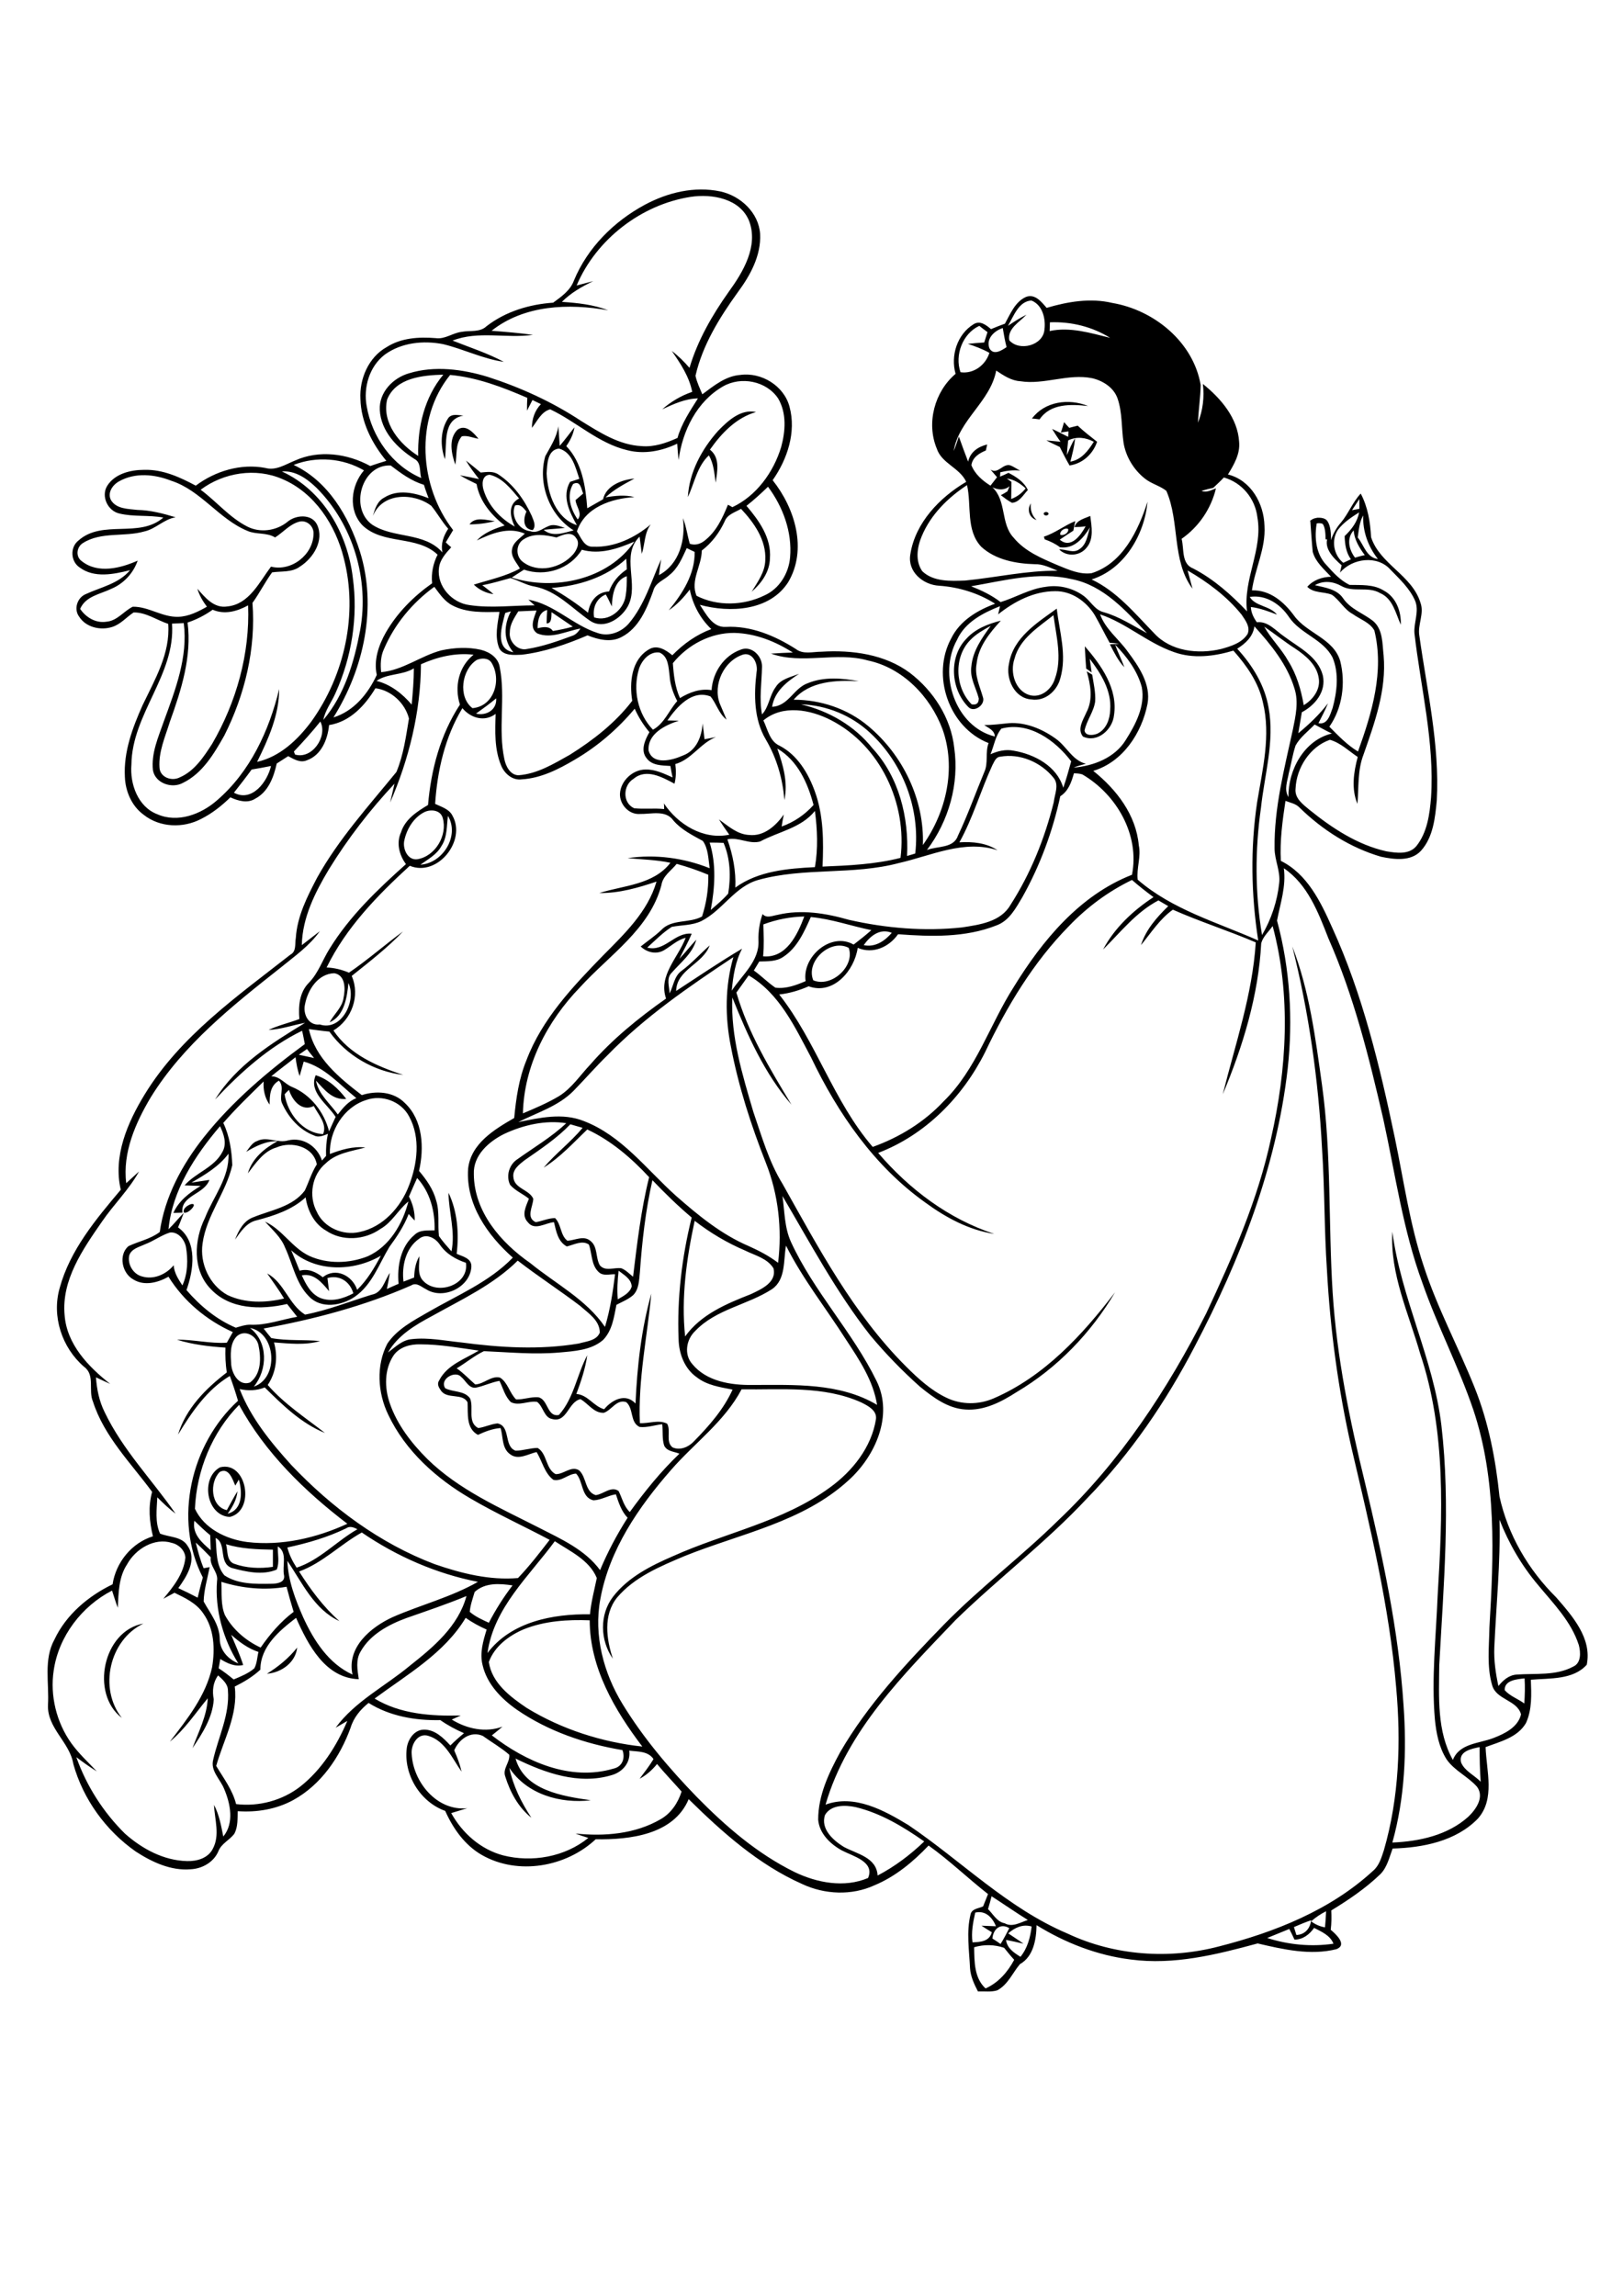 <?xml version="1.0" encoding="utf-8"?>
<!-- Generator: Adobe Illustrator 21.0.2, SVG Export Plug-In . SVG Version: 6.00 Build 0)  -->
<svg version="1.2" baseProfile="tiny" id="Layer_1" xmlns="http://www.w3.org/2000/svg" xmlns:xlink="http://www.w3.org/1999/xlink"
	 x="0px" y="0px" viewBox="0 0 595.3 841.9" overflow="scroll" xml:space="preserve">
<path d="M97.9,613.8c4.2-2.6,8-5.7,11.1-9.6C108.4,609.7,103.2,613.4,97.9,613.8 M44.7,630c-11.7-8.9-6.9-32,7.9-34.6
	C40.1,601.4,36.1,619.2,44.7,630 M80.6,539.8c-3.8,3.7-3.4,12.7,2.6,14c1.3-2.3,2.5-4.7,3.9-6.9c-0.3,3.1-1.8,5.7-3.6,8.2
	c5.6-1.4,5.4-8.1,4.1-12.5c-0.4,0.7-0.8,1.4-1.3,2.2C85.3,542.5,83.9,538,80.6,539.8 M80.7,538.1c9.8-2.5,13.1,15.9,3.6,18.2
	C75.7,555.9,73.4,542.1,80.7,538.1 M70,441.6c3.1-0.7-1.2,4-2.6,3C67,443.1,68.9,442,70,441.6 M397.9,237c6,6.9,12.2,15.6,10.7,25.3
	c-0.5,5.2-6.1,10.3-11.4,7.8c-2.2-2.8,0.1-6.1,1.3-8.9c2.5-4.7,1.5-10.2,0.1-15c0.7,0.4,1.3,0.8,2,1.2c0.5,3.2,1.3,6.5,1.1,9.8
	c-0.5,3.8-3.1,6.9-3.9,10.7c0.3,2.1,3.3,1.8,4.8,1.1c3.2-1.6,4.5-5.3,4.6-8.6c0.6-7.1-3.4-13.4-7.5-18.8c0.2,1.2,0.5,3.7,0.7,5
	c-0.5-0.4-1.5-1.1-2-1.4C398.2,242.4,398,239.7,397.9,237 M355.9,234.7c-6.2,6.3-5.6,17.5,0.5,23.6c1.8,0.3,2.6-0.4,2.6-2.2
	c-1-3.9-3.4-7.6-2.7-11.8c0.5-5.6,3.9-10.4,7.1-14.8C360.7,231,358,232.5,355.9,234.7 M354.4,234.3c3.3-3.7,8-5.5,12.7-6.7
	c-4.1,4.5-8.3,9.6-8.9,15.9c-0.8,4.2,1.2,8.2,2.3,12.1c1.1,2.8-3.2,5.9-5.3,3.7C348.7,252.8,347.9,241,354.4,234.3 M372.1,241.6
	c-1.7,4.9,0.2,11.7,5.5,13.3c4.2,1.2,8.1-2.1,9.3-5.9c2.8-7.6,0.5-15.7-0.5-23.4C380.9,230,374,234.2,372.1,241.6 M370.1,243.3
	c1.6-9.5,10.3-14.9,17.5-20.1c1,8.4,3.8,17.1,1.3,25.6c-1.2,4.6-5.6,8.5-10.6,7.7C372.1,256.1,368.8,248.9,370.1,243.3 M172.2,192.3
	c2.1-3,6.3-1.5,9.3-1.2C178.5,191.9,175.3,192.3,172.2,192.3 M388.9,196.1C388.2,196.7,388.2,196.7,388.9,196.1
	c1.2,0.5,3.2-0.7,2.9-2.1C390.6,193.4,388.6,194.7,388.9,196.1 M394.1,193.3c0.8-2.6,3.6-3.1,5.8-4.1c0.5,3.9,1.4,8.5-1.4,11.7
	c-2.4,3-7.2,3.4-10,0.6c2.4-0.2,5.2,1.6,7.4-0.1c2.7-1.7,3-5.2,3.9-8c-2.5,4-5.8,8-11,7.3c-1.7-1.3-3.6-2.2-5.6-2.9
	c-0.1-0.2-0.2-0.7-0.3-1c4.1-1.3,7.5-4.1,11.5-5.7c-0.3,1.2-0.5,2.4-0.7,3.5c-1.7,1.1-3.4,2.2-5,3.3c4.1,3.5,7.7-1.6,9.5-4.9
	C397.2,193.2,395.2,193.3,394.1,193.3 M224.4,222.4c-0.7-1.5-1.4-3-2.2-4.4c-3.4,1.4-4.9,4.8-4.3,8.4c5.3,1.8,10.9-2.7,11.6-8
	c0.4-2.3,0.4-4.7,0.4-7.1C225.3,212.9,224.6,218.2,224.4,222.4 M202.3,215.6c4.7,2.7,9.2,5.7,13.4,9.1c0.6-4.1,3.2-7.6,7.7-7.8
	c1.2-3.4,3.5-6.1,6.5-8.1c0-1-0.1-2.9-0.2-3.9C222.4,211.7,212.2,214.9,202.3,215.6 M213.4,201.6c-4.3,7.1-13.4,10-21.2,7.3
	c-1.5,1-3,1.9-4.5,2.9c15.6,5,35.4,0.8,45-13.2C226.7,201.2,220,203.5,213.4,201.6 M204.1,197.1c-3.9-0.9-8.3-1.7-11.9,0.6
	c-3,1.7-3.2,6.2-0.5,8.3c5.6,4.4,14.1,2.4,18.6-2.8c1.3-1.6,2.5-4.1,1-5.9C209.6,194.6,206.3,196.2,204.1,197.1 M210.2,177.5
	c-2.5,4.2-0.9,9.3,1.7,13c1.9-2.2-0.6-4.7-0.8-7.1c0.9-0.8,1.9-1.6,2.8-2.4C213.1,179.1,212.9,176.1,210.2,177.5 M177.4,179.8
	c1.8,5.8,6.2,10.4,11.4,13.3c-1.7-3.6-2.6-8.1,1.6-10.3c-3-3.5-6.1-7.6-10.8-8.7C176.7,174.3,176.7,177.7,177.4,179.8 M200.5,173.6
	c0.3,7.4,3.4,16.5,11.1,19c-2.7-4.8-5.6-10.5-2.5-15.9c1.1-0.4,2.3-0.7,3.4-1.1c-1.4-4.1-2.6-9.8-7.5-11.1
	C200.7,165,200.7,170.4,200.5,173.6 M200,167.3c1.9-3.5,4.2-6.9,4.8-11c0.2,2.4,0.3,4.8,0.5,7.2c1.9-2.2,3.6-4.5,5.4-6.8
	c-0.4,2.5-1.5,4.8-3,6.9c5.8,6,7.1,14.8,7.7,22.8c1.9-1.1,3.9-2.2,5.8-3.3c1.1-5,6.9-7.2,11.5-7.6c-3.7,2-7.5,4-10.6,6.9
	c3.5-0.6,7.1-1,10.6-0.1c-8.4,0.5-18.2,3.7-21.1,12.6c1.6,2.3,2.6,5.8,6,5.6c7.7,0.3,15.2-3.2,21.1-8.2c-2.4,3.1-2.1,7.2-3.3,10.8
	c-0.3-2.1-0.5-4.2-0.8-6.3c-7.1,6.9,0,17.5-4.3,25.5c-2.5,4.6-8.8,8.7-13.8,5.4c-6.6-4.5-12.2-11-20.4-12.6
	c-3.2-0.5-5.9-2.3-8.9-3.1c-3.4,0.9-6.8,2-10.3,2.6c1.4,1.1,2.8,2.1,4.1,3.3c-2.7-0.4-5.3-1.6-7.2-3.5c5.7-1.8,11.6-3,16.9-5.9
	c-1.2-2.2-3.4-4.3-2.9-7c0.4-2.7,3-4.1,4.7-5.8c-6-2.6-12.2-0.1-17.6,2.5c2.7-2.9,6.5-4.3,10.2-5.5c-4.9-3.8-9.2-8.9-10.3-15.2
	c-2.1-1-4.1-2-6.1-3.2c2.3,0.4,4.7,0.9,7,1.4c-1.7-2.2-3.4-4.4-4.8-6.8c1.8,1.4,3.6,2.9,5.4,4.4c2.2-0.2,4.6-0.6,6.5,0.7
	c5.5,3.6,9.5,9.2,12.2,15.1c0.6,1.6,1.8,3.7,0.4,5.3c-3.7-0.3-3.5-4.3-2.3-6.8c-1.1-1.3-2.2-2.9-4.2-2.2c-1.7,3.8,1.3,9,5.6,9.4
	c2.9,1.1,5.1-1.7,7.8-2.2c1.7-0.2,3.3,0.5,4.9,1c-2.6,0.3-5.2,0.4-7.8,0.7c3.3,2.8,7.4,1.1,11,0.2
	C201.4,188.9,197.2,177.2,200,167.3 M167.8,157.6c3-2.2,5.9,1.1,7.7,3.3c-2-0.3-4-1.3-6.1-0.9c-2.5,2.8-1.7,7-2.4,10.4
	C165.6,166.4,164.4,161,167.8,157.6 M391.8,161.5c-0.2,1.8-0.4,3.6-0.5,5.4c1-2.1,1.7-4.2,3-6.1c-0.2,2.9-1,5.7-1.7,8.5
	c4.1-0.7,6.6-4.1,8.6-7.3C398.2,160.4,394.9,160,391.8,161.5 M394.6,158C395.2,158.6,395.2,158.6,394.6,158 M390.3,154.8
	c0.6,0.7,1.2,1.4,1.9,2.1c1-0.3,2-0.5,3.1-0.8c2.2,2.1,4.7,4,7.1,5.9c-1.5,4.5-5.3,8-10.1,8.7c-1.3-2.2-2.4-4.5-3.6-6.8
	c-1.6-0.8-3.3-1.5-4.9-2.4c1.3,0.1,3.9,0.4,5.2,0.5c-1.1-1.5-2.1-3.1-3.1-4.7c2,0.9,3.9,1.9,5.9,2.9c0-0.5,0.1-1.5,0.1-2
	c-0.7,0.1-2.1,0.3-2.8,0.4C389.5,157.7,390,155.7,390.3,154.8 M164.5,153.2c1.4-1.6,3.6-0.9,5.5-0.8c-7.8,1.4-6,10.3-6.8,16
	C161.4,163.5,161.5,157.6,164.5,153.2 M263.4,158c3.6-3.7,8.3-8.1,13.9-6.9c-7.3,2.1-12.7,7.8-16.9,13.8c3.8,3,2.7,7.9,2.1,12.1
	c-0.5-3.4-0.7-7-2.5-10c-4.3,4-5.3,10.2-7.7,15.3C252.8,173.2,257.4,164.7,263.4,158 M378.5,153.5c4.7-6.3,13.5-7.5,20.6-4.6
	c-6.3-0.7-13.8-1-17.8,4.9C380.6,153.7,379.2,153.5,378.5,153.5 M357.3,714.1c0.1,5.2,0,11.3,4.2,15.1c4.7-2.1,8.1-6,10.5-10.5
	c-1.3-1.4-2.5-2.9-3.7-4.4C364.7,713.1,361,713,357.3,714.1 M464.8,710.7c7.8,2.5,16.2,3.3,24.3,2.1c-1.2-3.1-4.4-4.4-7.1-5.8
	c-1.7,2.4-4.1,4.3-7.2,4.3c-0.6-1.3-1.2-2.6-1.9-3.9C470.2,708.5,467.5,709.6,464.8,710.7 M369.8,709c1.9,1.3,3.8,2.5,5.6,3.8
	c-2.1-0.5-4.3-1-6.4-1.4c0.4,3.1,2.9,4.7,5.3,6.2c2.6-3.2,3.6-7.1,4.1-11.1C375.2,705.5,372.2,706.9,369.8,709 M364,710.9
	c1,0.6,2,1.3,3,2c1.2-1.9,2.2-3.9,3.2-5.8C366.9,705.1,364.3,707.5,364,710.9 M474.6,706.7c0.2,0.7,0.7,2.2,0.9,2.9
	c3.1-0.1,5.1-2.4,5.4-5.4C478.8,704.9,476.7,705.8,474.6,706.7 M480.9,704.6c1.5,1.1,3.2,1.9,5.1,2.2c0.2-2,0.3-3.9,0.4-5.9
	C484.4,701.9,482.6,703.1,480.9,704.6 M357.7,701.4c-0.8,3.6-1.5,7.2-1,10.9c2.9-0.1,6.2-0.3,7.1-3.7c-1.3-0.8-2.6-1.6-3.8-2.4
	c1.8,0.1,3.5,0.1,5.3,0.2C364,703.1,361.4,700.5,357.7,701.4 M363.7,695.4c-0.4,1.5-0.8,3.1-1.3,4.7c1.9,1.9,3.3,4.7,6.1,5.2
	c2.8,1.6,5.7-0.3,8.5-1.2C372.5,701.3,368.2,698.3,363.7,695.4 M302.6,665.6c-1.7,5.1,3,9.3,6.9,11.7c4.8,2.6,12,3.8,12.4,10.5
	c6.3-3.3,12-7.6,17.1-12.5c-7.7-5.4-16-10.4-25.2-12.6C310,661.9,304.8,661.8,302.6,665.6 M535.9,646.3c1.3,3.2,4.9,4.7,7.2,7.1
	c-0.3-4.2-0.4-8.4-0.4-12.7C539.8,641.3,534.9,642.2,535.9,646.3 M151,643.2c0.5,10.3,9.3,21.1,20.4,19.9c-1.9,0.6-3.9,1.2-5.9,1.8
	c4.1,7.4,10.8,13.3,19,15.5c10.6,2.7,22.7,0.6,31.3-6.4c-1.6-0.5-3.2-1-4.7-1.6c10.6,1.1,21.9,0.2,31.3-5.3c3.8-2.2,6.3-6,7.6-10.1
	c-3-3.4-6.1-6.6-9-10.1c-1.8,2.2-3.9,4.1-6.4,5.4c1.8-2.4,3.6-4.7,5.1-7.2c-2-3-5.8-2.7-8.9-3.1c0.6,4.4-2.5,7.9-6.5,9
	c-12,3.6-24.4-0.8-35.2-6.1c3.3,11.7,17.3,13.8,27.6,15.3c-11.1,1.3-23.4-2.1-29.9-11.9c1.4,6.6,4.4,12.7,8.1,18.3
	c-4.8-3.8-7.8-9.4-9.6-15.2c-1-2.8,1.8-5.1,1.5-7.9c-3-2.6-6.5-4.6-9.7-6.9c-4.5-2-8.8,1.3-10.5,5.3c1.1,2.5,2.1,5.1,2.7,7.8
	c-3.4-4.8-6-11.2-12.1-13.1C153.3,635.3,150.7,639.7,151,643.2 M551.9,619.8c1.9,2.2,4.9,3.2,7.2,4.9c0.2-3.1,0.3-6.1,0.1-9.2
	C556.5,615.8,551.8,616.1,551.9,619.8 M84.8,599.5c1.5,3.7,3.2,7.3,4.4,11.1c-3.1,0.7-5.8-0.6-8.4-2.2c-0.2,1.1-0.4,2.3-0.6,3.4
	c1.9,1.2,3.8,2.7,5.5,4.1c2.6-1.1,5.4-2.2,7.6-4.1c1-1.9,1-4,1.5-6C91.1,604.6,87.8,602.2,84.8,599.5 M192.1,597.5
	c-5.4,2.3-10.7,6.2-12.8,12c1.1,7.7,7.9,12.8,14,16.9c12.8,7.8,27.5,12.5,42.3,14.1c-10.2-13.4-19.3-29-19.3-46.3
	C208.2,593.9,199.8,594.4,192.1,597.5 M137.4,622.9c9.4,5.7,20.8,6.5,31.6,6.2c-1.1,0.5-2.2,1-3.3,1.5c5.5,3.4,12.4,4.9,18.6,2.6
	c-1.3,1.1-2.6,2.2-3.9,3.2c12.4,9.6,28.7,16.9,44.6,12.2c3.3-0.7,4.4-3.9,3.3-6.8c-13.7-2.3-27.2-6.9-38.7-14.8
	c-5.7-4-11-9.4-12.6-16.4c-1.1-4.4,0.2-8.8,1.5-13c-2.7-1.2-5.3-2.6-7.7-4.3C163,606.3,149.3,614.1,137.4,622.9 M149,593.4
	c-6.5,2.4-13.2,6-16.7,12.2c-1.9,3.1-1.2,6.8-0.7,10.2c-12.3-0.4-18.6-12.6-23-22.5c-6.1,4.7-13.1,10.5-13.1,19
	c-2.8,2.6-6,4.5-9.4,6.2c1.3,10.3-4.1,19.5-6.8,29.1c2.7,4.5,6,8.8,7.3,14c8.3,1,16.9-1.3,23.5-6.4c7.9-6.2,13.4-15,17.3-24.1
	c-1.1,0.6-3.2,1.9-4.3,2.5c7.1-9.7,18.2-15.2,27.3-22.8c8.6-6.8,17.7-14.4,20.7-25.5C163.9,588.3,156.4,590.8,149,593.4
	 M174.1,583.8c-0.7,2.4-1.6,4.8-1.8,7.3c2.1,1.8,4.6,2.9,7,4c2.5-4.8,5.4-9.4,8.7-13.7C183.2,580.7,178,580.3,174.1,583.8
	 M81.2,580.1c0.2,4.1-0.3,8.4,1.3,12.2c2.9,5.3,7.7,9.4,13.1,11.9c3.4-4.9,7.3-9.5,12.1-13.1c-0.9-3-1.8-6.1-2.6-9.2
	C97.1,583.3,88.9,582.5,81.2,580.1 M82.9,566.3c0.7,2.3,0.1,5.9,2.8,7.1c4.6,1.7,9.6,1.9,14.4,1.2c0-2.1,0-4.2,0-6.3
	C94.3,568.2,88.4,568,82.9,566.3 M71.8,565.7c0.8,3.2,1.6,6.3,2.9,9.4c0.6-0.1,1.6-0.3,2.2-0.4c-0.8,4.2-2.1,8.3-2.2,12.6
	c2.4,4.4,5.8,8.4,5.9,13.7c0,4.2,3.1,7.5,6.8,9c-5.6-9-8.6-19.7-7.8-30.2c0.6-3.2-2.8-5.5-2.3-8.7C75.5,569.2,73.7,567.4,71.8,565.7
	 M178.8,606.2c8.7-11.5,24-14.4,37.6-14.2c0.4-4.5,1.6-8.9,2.5-13.3c-2.7-6.6-9.8-9.8-15.4-13.5C194.1,578,181.1,589.6,178.8,606.2
	 M46.6,573.7c-3.1,4.7-3.1,10.4-3.4,15.9c-0.8-2.1-1.4-4.2-2.1-6.3C30,589,21.5,600.1,19.7,612.6c-1.4,9.2,1,19,6.4,26.6
	c2.7,3.8,6.2,7,9.4,10.4c-2.6-1.6-5.1-3.4-7.5-5.2c3.7,10.5,9.9,20.2,17.8,28c6.3,5.6,14.2,9.9,22.8,10.1c3.6,0.1,7.6-1,9.4-4.4
	c2.8-5.1,0.7-10.9,0.5-16.2c1.9,3.6,2.6,7.6,3.4,11.6c4.1-5,2.6-12.1,0.3-17.5c-1.4-3.5-5.1-6.6-4-10.7c1.9-8.4,6.1-16.5,5.4-25.4
	c0-2.4-2-4-3.6-5.5c-1.9,2.6-2.2,5.7-1.6,8.8c-0.4,6.7-4.2,12.5-7.8,17.9c2.2-6,5.3-11.8,5.6-18.3c-4.5,5.4-8.4,11.4-13.9,15.9
	c6.4-8.3,13.2-16.8,15.5-27.3c1.1-6.7,0.8-14.1-3.3-19.8c-2.5-3.7-6.6-5.6-10.5-7.5c-1.4,0.7-2.7,1.5-4.1,2.2
	c3.7-4.4,7.5-9.2,8.1-15.1c-0.2-2.7-2.4-4.8-5-5.4C56.7,563.8,49.7,568,46.6,573.7 M79.1,564c0.4,4.6,0,10,3.2,13.7
	c4.9,3.3,11.3,3.2,17.1,3.1c1.9,0,5.2-0.3,4.8-3c-0.8-3.6,1.4-8.4-2.3-10.7c-0.1,2.8,0.7,5.8-0.4,8.5c-5.2,2.2-11.3,0.8-16.5-0.6
	C80,573.2,83.3,566.1,79.1,564 M109.7,576.3c4.2,6.6,8.9,13,14.8,18.2c-9.3-4.3-13.6-14-19.1-22.1c0.3,7.3,2.9,14.1,5.8,20.7
	c3.9,8.5,9.3,17,18.1,21c-2.2-10,6.7-17.4,14.8-21.1c10.3-4.5,21.4-7.3,31.2-12.9c-15.3-3-29.7-9.3-42.6-18.1
	C124.8,566.4,118.3,573.2,109.7,576.3 M105.4,567.5c0.7,2.7,1.9,5.1,3.4,7.4c8.5-2.8,14.6-9.7,22.3-14.1c-1.4-0.7-2.8-1.3-4.2-0.3
	C120.1,563.8,112.8,565.9,105.4,567.5 M71.3,557.7c-0.9,4.8,2.7,8,6,10.8c-0.1-1.8-0.1-3.6-0.2-5.5C75,561.3,73.2,559.5,71.3,557.7
	 M550,557.3c0.4,15.6-1.2,31.2-1.9,46.8c-0.2,4.8,0.5,9.6,1.5,14.2c1.7-2.1,3.8-4,6.7-4.2c6.9-0.5,14.4,0.5,20.7-2.9
	c3-1.3,2.8-5.2,2.1-7.9c-2.8-8.7-9.3-15.2-15-22.1C558.1,574.1,553.4,566,550,557.3 M71.5,553.3c3.4,7.3,11.5,11.2,19.2,12.2
	c12.6,1.5,25.4-1.5,36.7-6.7c-15.7-12-30.2-26.1-39.7-43.6C77.8,525.2,72.1,539.3,71.5,553.3 M163.3,509.1c2.9,1.5,7,0.8,9.1,3.7
	c1.5,3.5-1.1,8.7,3,10.9c2.4-0.3,4.7-1.5,7.1-1.7c4.9,1,2.2,8.4,6.6,10c2.7,0,5.4-1,8.1-1c3.5,2,2.9,7.7,6.6,9.6
	c3,0.1,5.7-3.2,8.6-1.4c2.8,2.5,2.1,7.9,6.1,9.1c2.8-0.3,5.7-3.5,8.4-1.5c1.3,2.6,1.9,5.6,4.1,7.7c5.5-7.6,11.4-14.9,18.2-21.4
	c-1.9-0.8-4.6-0.8-5.6-3c-0.8-2.5-0.4-5.2-0.7-7.8c-2.8,0.3-5.5,1.3-8.3,1c-3.6-1.7-2.1-6.7-4.9-9.1c-3.5-1.2-5.3,2.9-8.2,3.9
	c-3.7,0.2-5.7-3.4-8.6-5c-4.5,1-4.9,8.7-10.3,7.3c-3.1-0.5-3.3-4.6-5.6-6.3c-3.2-0.5-6.6,1.6-9.6,0.1c-2.2-2.1-2.9-5.2-4.2-7.8
	c-3,0.5-5.7,1.9-8.7,2.5c-2.6,0.3-3.7-2.7-5.4-4C167,502.5,161.1,505.7,163.3,509.1 M144.4,497c-3.5,5.2-3.4,12-1.4,17.7
	c2.7,7.8,7.9,14.5,13.7,20.3c11.6,11.4,26.8,18,41.1,25.3c8,4.1,16.8,8,22.3,15.5c2.8-6.7,6.2-13.1,10.1-19.2
	c-2.3-2.4-3.3-5.6-4.3-8.6c-2.8,0.4-5.4,2.1-8.2,2.2c-4.6-1-3.7-7-6.4-9.8c-2.9,0.1-5.3,3-8.3,2.3c-3.3-2.4-4.1-6.9-6.2-10.2
	c-3.1,0.7-6.7,3.1-9.7,0.8c-3.1-2.2-2.5-6.4-3.5-9.6c-2.9,0.2-5.7,1.3-8.3,2.5c-4.4-2.4-3.6-7.7-3.8-11.9c-1.8-3.6-7.6-1-9.8-4.4
	c-0.8-1.1-1.5-2.4-0.6-3.7c2.9-5.7,9.4-7.8,14.5-10.9c-7.1-1-14.2-2.3-21.4-2.3C150.6,492.9,146.6,493.9,144.4,497 M86.9,490
	c-2.7,2.7-2.3,6.9-2.1,10.4c0.3,3.4,2.8,8,6.9,6.6c4.2-3.1,4.1-9.1,3.1-13.7C94.1,489.9,89.9,487.4,86.9,490 M91.7,487
	c6.7,5.1,6.5,15.3,1.4,21.5C102.4,505.4,101.3,488.8,91.7,487 M110.7,467.7c1.5,3.3,3.3,6.8,6.8,8.3c4.1,1.6,8.5,0.2,12.1-1.7
	c-1.2-4.3-5.1-6.9-9.5-5.6c0.2,1.6,0.4,3.2,0.6,4.8C118.1,470.4,115.2,466.8,110.7,467.7 M226.9,466c-0.4,3.5-0.6,7-0.3,10.5
	c2-1.2,4.4-2.3,5.1-4.7C231.6,469,228.8,467.5,226.9,466 M158.5,482.6c-6.2,3.3-12.6,7.1-16.2,13.4c2.7-2,5.2-4.6,8.7-4.9
	c6.1-0.7,12.2,0.6,18.2,1.2c14.2,1.9,28.8,2.8,43.1,0.4c2.7-0.8,6.5-1,7.7-4c0-4.5-4.2-7.1-7.2-9.8c-7.5-5.7-15.4-10.8-22.9-16.6
	C180.9,471.2,169.4,476.5,158.5,482.6 M106.8,458.5c1.1,2.5,2.1,5,3.1,7.5c3.2-0.9,6.1,0.5,8.5,2.4c4.7-3.8,10.9-0.6,12.6,4.6
	c3.7-3.6,6.3-8,8.7-12.5C129.6,466.4,115.7,466.6,106.8,458.5 M288.3,456.8c-1,5.4,0,12.5-5.2,16c-9,5.8-20.5,7.3-28.1,15.3
	c-3.3,3.1-4.2,8.6-1.1,12.1c5.2,6.4,14.2,7.8,22,7.7c15.4,0,32-0.9,45.8,7.3c-1.4-8.9-6.5-16.5-11.3-23.8
	C303,479.8,294.4,469,288.3,456.8 M153.7,454.3c-4.9,3.4-6.4,10-5.7,15.7c1.3-0.5,2.6-1,3.9-1.5c0.1-2.7,0.5-5.4,1.9-7.8
	c0.1,3.1-0.9,6.7,1.5,9.1c5.2,5.4,16.8,1.4,15.6-6.7c-3.8-1.3-7.3-3.3-9.6-6.7C159.6,453.9,156.3,452.2,153.7,454.3 M53.2,456.3
	c-2.1,1-5,1.6-5.8,4.1c-0.7,3.3,1.5,6.9,4.7,7.7c4.3,1.3,8.9-0.8,11.6-4.1c0.2,2.8,1.7,5.1,3.2,7.4c2-4.4,2.1-9.4,1.3-14.2
	c-0.6-2.7-2.9-5.6-5.9-5.2C59.1,453,56.4,455.1,53.2,456.3 M254.8,447.7c-3,13.9-5,28.2-3.5,42.4c5.8-8.1,15.2-12,24.1-15.5
	c3.8-1.8,9.6-4.3,8.3-9.5c-2.3-3.7-6.8-4.7-10.4-6.5C266.7,455.8,260.5,452.1,254.8,447.7 M234.7,466.6c-0.3,2.8-0.3,6.1-2.4,8.3
	c-1.8,1.6-4.1,2.5-6.2,3.6c-0.9,4.5-1.5,9.4-4.9,12.9c-4.4,3.8-10.6,4.1-16.1,4.6c-9.2,0.8-18.4-0.1-27.6-0.5
	c-3.6,1.7-6.6,4.3-10,6.3c2.5,1.7,4.5,3.9,6.8,5.9c3.2-0.1,5.8-3.3,9.1-2.5c2.9,1.8,3.5,5.7,5.9,8c2.7,0.1,5.4-1,8.1-0.8
	c3.7,0.7,3.2,7.4,7.6,6.5c5.5-6.1,6.6-14.8,10.4-21.9c-0.7,4.9-2.3,9.6-4,14.2c4.2,0.3,6.3,4.5,10.2,5.6c2.8-3.4,7.8-6.1,11.5-2.1
	c0.6-13.5,2.1-27.2,5.8-40.3c-1.5,15.8-4.9,31.5-4.2,47.5c3.3,0.2,6.9-1.4,10,0.2c1.5,2.7-0.7,6.6,2,8.7c2.7,1.2,5.8-0.1,7.7-2.1
	c5.6-5.7,11-11.8,14.3-19.1c-4.6-0.9-9.4-1.6-13.1-4.5c-4.5-3.1-6.6-8.7-6.7-14c-0.6-15,1.2-30.1,4.8-44.6
	c-5.1-4.3-9.8-8.9-14.4-13.7C236.8,443.8,235.5,455.2,234.7,466.6 M61.8,450.8c2-1.9,3.7-4.1,5.6-6c-0.5,1.3-1.5,4-2.1,5.3
	c7.3,5.2,5.7,15.7,3.1,23c5,5.8,11,10.8,18.1,13.8c1.7-0.5,3.4-1.1,5.2-1.1c5.9,0.3,11.5-1.9,17.3-2.9c-1.2-1.6-2.5-3.1-3.7-4.7
	c-9.5,2.2-21,2.1-28.1-5.6c-6.7-7-6-17.9-2-26c3-7.7,9-14.7,8.6-23.5c-3.5,4.7-8.6,7.7-13.6,10.6c2.2-0.3,4.4-0.7,6.6-1
	c-1.9,5.4-10.6,5.6-9.9,12c-0.8,0-2.5,0.1-3.3,0.1c2-4.5,5.9-7.4,10-9.9c-2-0.1-3.9-0.1-5.9-0.2c4.1-4.7,10.9-6.5,13.9-12.3
	c1.7-3,0.5-6.5-0.9-9.4C71.5,423.8,63.2,436.5,61.8,450.8 M192.4,425.5c-1.9,1.5-4.5,3.4-4.1,6.2c0.3,4.2,5.8,4.5,7.3,7.9
	c-0.1,2.9-2.8,6.9,0.9,8.6c2.4-0.4,4.7-1.5,7.1-1.5c2.3,2.3,1.9,6.3,4.5,8.3c2.8-0.1,6-2.1,8.5,0.1c2.7,2.1,1.8,6.1,3.4,8.9
	c2,2.4,5.3,0.7,7.9,1.1c1.6,0.6,2.9,2,4.3,3.1c1.5-12.2,2.9-24.5,5.9-36.5c-6.5-7-13.9-13.4-22.7-17.5c-5.1,4.9-9.9,10.2-16,14
	c4.4-5.2,9.9-9.3,14.3-14.6c-1.5-0.4-3-0.9-4.5-1.3C204.3,417.4,198.3,421.4,192.4,425.5 M185,415.8c-5.7,2.8-11.5,7.9-11.2,14.8
	c0.1,13.8,9.9,25.1,20.7,32.6c9.3,7.6,20.5,13.3,27.4,23.4c1.9-6.3,2.9-12.8,3.7-19.3c-2-0.1-4.3,0.8-6-0.8
	c-2.8-2.6-2.4-6.8-3.6-10.1c-2.5-1.7-5.5,0.1-8.1,0.7c-3.3-1.8-3.9-5.6-4.7-8.9c-3.1,0.2-7.1,3.3-9.6,0c-2.5-2.6-0.6-5.9,0.4-8.6
	c-2.2-1.8-5-2.9-6.9-5.1c-1.6-3.3-0.3-7.5,2.7-9.4c6-4.3,12.5-8.1,17.9-13.2C200.1,410.7,192.1,412.5,185,415.8 M121,423.2
	c4.2-1.6,8.5-2.9,13-2.4c-5,1.4-10.6,2-14.5,5.8c-5.1,4.2-6.4,12-3.3,17.8c2.6,5.8,9.6,8.8,15.7,7.4c8.6-1.8,15.1-9.1,18.1-17
	c3.1-8,4.3-17.5,0.1-25.3c-2.9-5.6-9.9-8.2-15.8-6.1C126.1,406,120.7,414.7,121,423.2 M104.4,401.3c1,7,6.8,14.3,14.1,14.6
	c1.6-3.7-1.8-7.2-3.4-10.3c-4.5,2.2-7.9-2.1-9.1-5.9C105.5,400.1,104.7,400.9,104.4,401.3 M81.9,411.8c2.3,4.8,3.1,10.2,3.3,15.5
	c-2.3,10.1-9.5,18.4-10.9,28.7c-1.1,7.4,2.6,15.3,9.1,18.9c6.5,3.1,14,2.9,20.8,1.3c-1.9-3.2-4.1-6.1-6.2-9.2
	c6.3,3.4,7.9,11.4,13.9,15.1c8.3-1.6,16.3-4.8,24.4-7.3c4-0.7,4.7-5.1,6.7-8c-0.3,2-0.7,3.9-1.1,5.9c1.4-0.6,2.8-1.3,4.3-1.9
	c-0.6-6.4,0.7-13.7,5.9-18c2-1.9,4.8-1.5,7.3-1.6c0.2-6.9-1.6-14-6.4-19.2c-1,2.2-2,4.5-3,6.8c1.4,2.7,2.2,5.7,2.1,8.8
	c-0.6-0.6-1.7-1.8-2.2-2.4c-1.7,4.4-4.3,8.3-7.1,12.1c-3.8,6.3-6.3,13.8-12.6,18.2c-4.9,3.4-12.5,4.6-16.9-0.1
	c-4.8-4.8-5.9-11.8-8.7-17.8c-1.5-3.9-4.7-6.6-7.4-9.6c6.4,2.9,9.9,9.6,16.3,12.6c6.7,3,14.6,2.8,21.4,0.1
	c8-3.6,12.8-11.9,14.9-20.1c-3.8,3.1-6,7.7-10.3,10.1c-5.8,4.1-14,4.6-19.9,0.6c-4.4-2.5-6.8-7.4-7.5-12.2c-5,4.6-11.5,6.7-17.9,8.4
	c-3.8,0.8-5.9,4.2-8,7.1c1.3-3.3,3.1-6.9,6.7-8.2c6.6-2.7,14.4-3.8,18.9-9.8c1.5-3.2,2.5-6.6,4.4-9.6c-1.2-6.6-9.3-8.6-14.8-6.2
	c-4.8,1.4-7.6,5.8-10.5,9.5c1.6-5.5,6.1-9.2,10.9-11.8c-4.2-0.1-8,1.8-11.5,3.9c1.2-1.5,2.2-3.4,4.1-4c3.6-1.8,7.5,1,11.3-0.2
	c5.5-1.3,10.7,2.2,12.4,7.4c0.5-0.6,1-1.1,1.5-1.7c-0.1-2.7,0.1-5.5,0.7-8.1c-1.6,0.6-3.4,1.5-5.1,0.6c-5.3-2-9.3-6.5-11.6-11.5
	c-1.5-2.7,1-6.1-1.3-8.6c-3.3,1.9-3.4,5.5-3.4,8.8c-1.8-2.5-2.4-5.5-2.2-8.5C91.5,401.7,86.5,406.5,81.9,411.8 M99.5,394.7
	c3.2,0,4.9,2.8,7.6,3.9c6.8,2.8,11.8,9.2,13.6,16.3c0.8-1.8,1.6-3.6,2.4-5.3c-2.9-4.7-10-9-7.3-15.3c4.7,1.5,8.3,4.9,11.2,8.7
	c-5.1,0.5-8-3.4-11.1-6.7c0.9,5,5.2,8.4,8,12.4c1.9-2.4,3.8-4.8,6.8-6c-6.1-4.9-11.5-11.3-19.3-13.4c-0.5,1.8-1,3.5-1.5,5.3
	c-0.8-2.2-1.2-4.6-1.5-6.9C105.4,390.1,102.4,392.3,99.5,394.7 M112.6,384.7c-1,0.7-2,1.4-3,2.1c1.9,0.4,3.7,0.8,5.6,1.2
	C114.3,386.9,113.4,385.8,112.6,384.7 M111.9,368.2c-0.9,3.6,1.2,8,5.4,7.5c8,2.6,13.6-8.8,10.5-15.2c-0.5,5.2-1.5,12.1-6.9,14.4
	c1.6-3,4.6-5.4,5.1-8.9c0.7-3.2,0.8-8.4-3.4-9.1C116.6,357.1,112.9,363,111.9,368.2 M222.8,387c-4.3,4.2-8.2,8.7-12.4,13
	c-5.6,5.7-13.4,8-20.3,11.5c7.9-1.6,16.2-3.5,24-0.4c13.9,5.3,23,17.7,33.8,27.4c8.2,7.2,16.7,14.2,26.8,18.5
	c3.8,1.7,7.4,3.6,10.7,6.1c1.5-12.4,0.1-25.1-4.5-36.7c-5.4-13.7-10-27.9-12.8-42.5c-2.2-10.9-2.2-22.2,0.9-32.9
	C252.7,361.8,236.4,373,222.8,387 M298.3,359.5c6.7,2.8,15.4-5.2,13-11.9C304.7,344.1,295.4,352.4,298.3,359.5 M316.8,346.6
	c4.2,0.9,7.7-1.5,10.3-4.5C322.8,340.3,319.2,343.2,316.8,346.6 M297.4,336.3c-2.4,5.4-5,11.3-10.1,14.6c-2.6,1.8-5.8,1.6-8.8,1.7
	c-0.7,1.1-1.3,2.2-2,3.3c2.8,2,5.1,4.4,7.9,6.3c3.9,0.5,7.6-0.9,11.1-2.4c-1.4-8.9,9.3-18.2,17.6-13.4c2.2-1.7,4.4-3.4,6.5-5.3
	C312.2,339.6,305,337,297.4,336.3 M280,339c0.1,3.9,0.3,7.8-0.1,11.7c8.5,0.8,12.6-7.9,15.1-14.6C289.9,336.2,284.8,337.2,280,339
	 M392.1,339.6c-13.1,13.3-22.8,29.5-30.8,46.3c-8.2,16.4-21.9,30.3-39.2,36.9c11.4,13.3,25.8,24.2,42.6,29.7
	c-9.3-1.4-17.8-6-25.3-11.5c-18.7-13.3-32.1-32.7-41.9-53.2c-5.9-11.1-11.6-23.5-22.9-30.1c-1.5,2.1-3,4.2-4.5,6.3
	c4.3,14.8,12.3,28,20.2,41.1c-9.9-11.4-16.1-25.4-21.7-39.3c-0.6,14.4,3.7,28.3,7.7,41.9c3.1,9,5.7,18.3,10.7,26.4
	c13.2,23.5,26,47.7,45.2,66.9c4.5,4.5,9.3,8.9,15,11.6c5.4,2.6,11.8,2.6,17.3,0.2c18.5-8,32.5-23.2,44.5-38.9
	c-8.8,14.9-21.2,27.8-36.1,36.6c-5.6,3.6-11.9,6.9-18.8,6.4c-6.5-0.4-11.9-4.5-16.7-8.4c-6.5-5.8-12.6-12.1-18.2-18.8
	c-12.5-15.9-22-33.8-32.2-51.1c0.8,5.6,0.7,11.5,3.1,16.8c8.4,18.3,22.6,33,31.4,51c6.3,12.7-0.5,27.7-10.3,36.5
	c-16.7,15.3-39.6,19.5-60,27.7c-9,3.8-18.5,7.7-24.9,15.3c-5.1,6.4-3.9,15.2-1.5,22.4c-4.7-6.7-5-16.2,0.1-22.8
	c5.5-7.1,13.8-11.3,21.9-14.8c19.1-8.6,40.4-12.6,57.6-25.2c8.3-6,15.3-14.8,16.9-25.1c0.4-3.2-3-4.9-5.4-6.1
	c-13.8-6.2-29.2-4.6-43.9-4.8c-6.2,11.8-17.3,19.7-25.9,29.6c-11.9,13.6-22.6,29.2-25.9,47.3c-2.5,13.3,1.2,27.2,8.2,38.6
	c7.6,12.4,17.1,23.6,27.2,34c10.6,10.8,22.2,20.8,35.8,27.5c8.3,4,18.3,5.9,27,2.2c2.6-6-5.6-8-9.6-10.1c-4.2-2.3-8.3-6.2-8.7-11.3
	c0-8.9,3.9-17.1,8.1-24.8c10.1-17.4,24-32.3,38-46.7c13.3-13.6,28.5-25,42-38.3c22.7-21.5,40.1-48,54.2-75.8
	c9.7-20.7,19-41.8,23.8-64.2c5.8-25.5,7.4-52.5,0.6-77.9c-1.4,2-3.5,3.8-4.2,6.3c-1,19.1-6.7,37.8-14.1,55.4
	c4.6-18.4,10.9-36.6,12.1-55.7c-10-4.3-20.5-7.6-30.4-12c-4.8,3.4-8,8.5-11.7,13c1.8-5.7,5.8-10.2,10-14.3c-1.2-0.7-2.4-1.4-3.6-2.1
	c-8.2,4.3-13.9,11.7-20.3,18c4.2-7.9,11-14.3,18.5-19.2c-2.7-2-5.4-4.1-7.9-6.3C406.5,326.9,398.7,332.7,392.1,339.6 M470.9,318.4
	c0.9,6.6-1.3,12.9-2.5,19.2c4.8,17.7,5.9,36.3,3.9,54.4c-4.1,35.9-17.4,70-34.1,101.8c-10.5,20.2-23.5,39.3-39.4,55.6
	c-15,16.1-32.6,29.4-48.3,44.7c-19,19.9-39.8,40.5-47.7,67.7c10.6-3.9,21.5,2.1,30.4,7.5c19.5,13.2,36.4,30.5,58.4,39.8
	c17.2,8.1,37.2,9.5,55.5,4.7c20.4-5.2,40.9-13.3,56.6-27.8c2.2-1.9,3-4.8,3.9-7.5c5.6-19.3,6.3-39.8,4.5-59.7
	c-2.5-29.8-9.6-58.9-16.4-87.9c-4.9-21.5-7.8-43.4-9-65.3c-1-14.8-0.8-29.7-1.8-44.5c-1.3-24.9-4.8-49.8-10.9-74
	c6.3,16.2,8.5,33.6,10.9,50.8c3.5,25.2,2.3,50.8,3.9,76.1c1.5,23.7,6.3,47,11.9,69.9c6.4,26.8,12.3,53.9,14.1,81.4
	c1.2,16.8,0.5,34-4.1,50.4c9.9-0.4,20.4-2.7,27.9-9.5c2.8-2.7,5.9-7.1,3.2-10.9c-3.3-3.8-8.3-5.9-11.2-10.1
	c-2.8-4.4-3.8-9.6-4.3-14.7c-1.3-15,0.4-30.1,1-45.1c1.8-29.7,3.2-60.4-6.4-89c-4.2-14.7-11.1-29.2-10.2-44.7
	c3.2,24.4,15.1,46.6,18,71.1c3.4,29.2,0.8,58.6-0.8,87.9c-0.1,11.7-0.9,24.2,5,34.7c2.4-6.1,9.6-6,14.8-8c4.2-1.6,9.1-4,10.2-8.7
	c-1.4-5.3-9.1-5.3-10.6-10.7c-2-6.8-1.1-14.1-1-21.1c1.6-26.7,2.7-54.2-5.9-79.9c-5.4-15.9-13.2-30.8-18.7-46.6
	c-7.1-19.3-9.9-39.8-14.3-59.9c-5.2-22.6-10.8-45.2-20.2-66.5C483.5,334.5,479.6,324.3,470.9,318.4 M242.6,324.6
	c-4.3,16.2-19.2,25.7-29.9,37.5c-12,12.4-20.5,28.7-20.9,46.2c4.5-1.9,9-3.8,13.2-6.3c4.7-2.9,7.8-7.7,11.5-11.6
	c8.1-9.3,17.7-17.1,27.8-24.2c-2.9-8.5,4.4-14.9,7.2-22.3c-3.1,0.8-5.3,3-8,4.6c-2.8,1.6-6.2,0.8-8.5-1.4c2.5-2,5.2-3.8,7.5-6
	c3.9-4.2,10.3-2.4,15-5c1.6-4.9,2.4-10.1,2.3-15.3c-3.8-1.6-7.6-2.9-11.6-4C246.2,319.3,243.1,321.2,242.6,324.6 M260.3,309
	c2.5,8,1.9,16.6,0.4,24.7c2.2-1.9,4.5-3.8,6.4-6c1-6.2,0.8-12.8-1.7-18.6C263.7,309,262,309,260.3,309 M161.9,310.3
	c-1.7,3.1-4.9,4.8-7.7,6.8c8.2-0.5,14.5-10.6,10.1-17.9C163.8,302.9,164.1,307,161.9,310.3 M278.8,308.6c-4,1.1-7.9-1.7-12-0.8
	c2,5.7,3.2,11.7,2.9,17.7c8.4-6.1,19.2-7,29.2-7.5c1.2-6.8,0.9-13.8,0-20.6C293.8,303.7,285.7,304.9,278.8,308.6 M155.7,297.8
	c-4,2-6.5,6.2-7.4,10.4c-0.7,3,1.2,7.4,4.8,6.9c6.6-1.1,11.1-8.8,9.3-15.1C161.6,297,158,296.7,155.7,297.8 M393.9,283.6
	c-0.9,3.2-2,6.5-5,8.4c-2.8,12.9-7.4,25.4-13.9,37c-2.4,4-4.8,8.7-9.6,10.4c-11.4,4.5-24,4.1-36,3.2c-3.3,4.7-9.2,7.4-14.8,5
	c-1.2,8.3-8.9,17.4-18,14.1c-3.4,1.5-7.1,2.6-10.8,3c13.6,17.3,19.9,39.2,34.3,55.9c9.8-3.5,18.9-9.1,26-16.7
	c12-11.7,16.9-28.1,25.7-41.9c10.5-17.1,24.2-33.7,43.4-41.2c2.9-14.7-5.7-29.5-18.2-36.8C396.1,283.7,395,283.6,393.9,283.6
	 M92.3,282.2c-2.1,2.9-4.3,5.7-6.5,8.5c6.6,3.6,12.3-4,13.6-9.8C97,281.4,94.7,281.8,92.3,282.2 M364,280.6
	c-4.3,9.3-7.1,19.3-12.1,28.3c4.9-0.3,9.9,0.2,14,2.9c-12.3-4-24.3,2-36.2,4.7c-16.9,4.5-34.8,1.5-51.6,6.2
	c-8.6,2.4-13.1,11.2-20.9,15.1c-3.4,1.6-7.2,1.4-10.8,2.1c-3.3,2.1-6,4.9-9,7.6c6.4,1.7,10-5.7,16.3-5.1c-1.3,3.2-3,6.1-4.5,9.2
	c2.2-2.3,4.1-4.8,6.2-7c-1.4,5.1-5.7,8.3-9,12.1c-2.1,2-0.9,5-0.8,7.6c1.4-2.7,1.7-6.3,4.3-8.2c3.8-2.8,6.9-6.3,10.4-9.4
	c-2.5,6.9-12.1,8.8-12.3,16.7c8-5.2,15.9-10.6,24.2-15.5c-2.5,4.7-3.3,10.1-3.8,15.4c3.8-5.8,10.2-10.9,9.8-18.4
	c-0.1-3.3,0.4-6.6,1.5-9.7c1.5,1.7,3.6,0.6,5.5,0.3c8.7-2.1,17.7-0.6,26.1,1.8c13.6,3.1,27.8,4.3,41.6,2.8c6.4-1,14.1-2,17.7-8.2
	c7.4-11.5,12.6-24.4,15.9-37.7c0.3-2.9,2.1-6.4-0.1-9c-4.6-5.7-12.3-9-19.5-7.7C365.2,277.6,364.7,279.4,364,280.6 M367.3,267.2
	c-2.2,2.6-2.7,6.3-4,9.4c2.7-1.2,5.6-1.9,8.5-1.3c7.7,1.3,15.9,5.7,18.2,13.6c1.1-3.2,2-6.4,2.9-9.7
	C387.1,271.5,377.4,264.5,367.3,267.2 M482.2,265.7c-2.4,2.5-5.3,4.6-7,7.7c-1.1,3.3-1.6,6.8-2.5,10.2c-0.5,2.9-1.8,6-0.1,8.7
	c-0.2-9.9,5.8-20.9,15.9-23.3C486.4,268,484.3,266.8,482.2,265.7 M107.8,275.6c0.1,0.3,0.3,0.8,0.4,1.1c6.2,1.9,12.1-6.6,9.3-12.1
	C114.4,268.5,111.1,272.1,107.8,275.6 M280,264.2c1.6,3.3,2.3,7.7,6,9.3c6.5,3.4,10.5,10.1,12.9,16.8c3.2,8.8,3.2,18.3,2.8,27.5
	c9.6-0.4,19.2-0.8,28.6-3.2c2.5-19.9-7.4-41.2-25.5-50.5C297.2,260.2,287.1,258.3,280,264.2 M159.6,294.8c2.3,1.1,5.2,1.9,6.4,4.4
	c5.1,9.2-5.6,22.5-15.7,18.3c-11.9,10.9-23.4,22.7-30.5,37.3c2.8,0.1,5.6,0.8,8.2,1.9c6.9-4.7,13.1-10.2,19.8-15.1
	c-5.7,6-12.3,11.1-18.8,16.3c3.2,7.3,0,16-6.7,20c5.9,8.8,15.9,13.1,25.6,16.3c-10.7-1.3-20.8-7.1-27.1-15.9c-2.5-0.2-5-0.6-7.5-0.9
	c2.3,10.7,11.2,17.9,19.4,24.2c5.3-1.7,11.7-1.3,15.8,2.9c6.7,6.3,7.1,16.5,5.2,24.9c2.7,3.2,5.2,6.7,6.3,10.9c1.3,4.2,0.5,8.7,1,13
	c1.4,2,3,3.8,4.6,5.6c1.5-7.2-1-14.3-1.1-21.5c3.3,6.9,3.9,14.9,3,22.4c2.2,1,5.5,1.6,5.4,4.7c-0.4,7.6-10.3,12.3-16.6,8.3
	c-1.7-0.8-3.5-2.7-5.5-1.4c-17.3,7.6-35.6,12.4-54.1,15.8c0.9,1.2,1.8,2.3,2.8,3.5c5.9,1.1,11.9,0.5,17.9,1.1
	c-5.5,1.6-11.3,0.9-16.9,0.5c1.5,5.3,0.8,11-2.3,15.6c6,6.9,13.8,12,21,17.6c-8.7-3.5-15.5-10.2-22.1-16.7c-2.9,1.2-6.1,1.3-9.2,0.6
	c4.1,10.6,11.4,19.5,19,27.9c14.7,15.5,32.4,28.7,52.5,36.3c9.8,3.4,20.2,6,30.6,5.1c4.2-4.4,7.9-9.2,11.6-14
	c-9.6-5.1-19.5-9.6-28.9-15.1c-12.6-7.3-24-17.5-30.3-30.8c-3.9-8.1-4.5-18.1-0.3-26.1c3.6-5.3,9.5-8.4,14.9-11.5
	c10.7-6.2,22.4-11,31.1-20c-9.3-8.2-17.3-19.6-16.4-32.6c1-9.2,9.6-14.4,16.9-18.6c0.7-7.2,1.7-14.4,4.5-21.2
	c5.7-15.1,17-27,28.1-38.4c7.8-7.9,16.4-16,19.6-27.1c-6.8,2.3-13.8,4.3-21,4.2c8.9-2.8,19.9-3,26.1-11.1
	c-5.2-1.1-10.4-1.2-15.7-1.7c10.2-1.5,20.6-0.1,30.1,3.7c-0.5-3.4-0.5-7.2-2.5-10c-3.8-2.1-7.9-4.1-10.8-7.5
	c-2.8-4-8.2-2.3-12.3-2.4c-4.1,0.3-7.5-3.6-7.3-7.5c0.3-4.7,4.7-8.8,9.4-8.8c3.5-0.1,6.7,1.5,9.9,2.9c-0.3-1.4-0.6-2.8-0.8-4.2
	c-3-0.2-6.7-0.1-8.7-2.8c-2.4-2.9-0.6-6.8,1-9.6c-2.2-2.6-4-5.5-5.4-8.6c-6.2,7.4-13.6,13.8-22,18.7c-5.9,3.5-12.4,6.8-19.4,7.2
	c-3.4,0.5-6.4-2.1-7.6-5.1c-2.5-6-2.2-12.6-2-18.9c-4.1,3.1-9.2,1.5-12.2-2.1C163.2,270.3,160.4,282.6,159.6,294.8 M293.8,258.3
	c10.2,2.4,19.7,7.9,26.2,16.1c9.8,10.6,13.4,25.4,12.7,39.5c0.8-0.2,2.3-0.7,3-0.9c1.9-16.3-4.5-33.1-16.5-44.2
	C312.4,262.4,303.2,258.6,293.8,258.3 M174.6,261.7c3.8,0.9,7.7-1.4,7.4-5.6C179.6,258.1,177.1,259.9,174.6,261.7 M138.1,249.7
	c5.2,1.3,9.5,4.7,12.9,8.7c0.4-4.4,0.8-8.8,0.8-13.3C147.6,247.7,142.1,246.9,138.1,249.7 M174.9,242c-5.6,3.5-7,13.6-1.6,17.7
	c8.1-0.7,10.8-10.7,6.9-16.8C179,241.2,176.6,241.3,174.9,242 M264,258c0.8,2,1.7,3.9,2.5,5.9c-2.9-2.2-3.7-5.9-5.9-8.5
	c-6.8-2.6-12.3,3.8-15.8,8.8c1,0,3.2,0.1,4.2,0.1c-5,1.6-11.6,4.8-11.1,11c1.6,5.4,8.7,3.5,12.5,1.8c5-1.8,7-6.9,7.3-11.8
	c0.3,1.9,0.5,3.8,0.7,5.8c1.4-0.3,2.8-0.5,4.2-0.8c-5.7,2.2-8.9,8.2-14.9,9.9c0.3,2.4,0.3,4.9-0.3,7.2c-4.5-2.4-10.4-5.7-15-1.8
	c-3.9,2.3-4.2,8.8,0.2,10.8c3.6,0.4,7.3-0.1,11,0.3c0-0.5,0-1.6-0.1-2.1c5.1,7.7,14.5,13.5,24,11.5c-1.3-1.8-2.6-3.7-3.8-5.6
	c3.4,2.4,6.7,5.5,11.1,5.7c5.4,0.6,9.8-3.4,12.7-7.5c-0.3,1.4-0.6,2.9-0.8,4.4c4.5-1.6,8.5-4.3,11.7-7.9c-2.1-8-5.8-16.3-13.3-20.7
	c2.1,6,4,12.4,2.6,18.9c-0.6-7.8-2.8-15.4-6.8-22.2c-4.4-7.4-4.4-16.4-3.4-24.7c0.6-2.9-1.3-7.3-4.8-6.5
	C265.5,242.2,261.4,251.1,264,258 M154.4,243.6c-0.1,17.4-4.4,34.8-11.3,50.7c0.5-2.3,1.1-4.6,1.6-6.9c-9,9.6-17.1,20.1-24,31.3
	c-5.1,8.5-9.8,17.8-10,27.9c2.2-1.7,4.4-3.4,6.6-5.1c-3.8,5.4-9.3,9.2-14.3,13.3c-17.6,13.9-35.7,28.2-47.7,47.6
	c-5.6,9.4-10.4,20.3-9,31.5c1.6-1.4,3.1-2.9,4.7-4.3c-3.7,6.7-9.3,12.1-13.6,18.4c-7,10.1-14.9,21.4-13.7,34.3
	c0.8,10.7,8.7,18.9,16.7,25.2c-1.8-0.8-3.5-1.6-5.2-2.4c0.3,4.4,1.2,8.8,3.2,12.8c6.6,13.8,17.4,24.8,26,37.2
	c-2.4-1.8-4.6-3.9-6.7-6c-0.2,4.4-0.9,9.1,1,13.3c3.4,1.4,8,1,10.1,4.5c3.6,5.1-0.3,11.2-3.4,15.5c2.4,1.1,4.8,2.3,7.1,3.5
	c0.6-2.5,1.2-5,1.9-7.4c-10.9-21.2-4.4-49,12.9-64.8c-0.9-3.1-1.9-6.1-3-9.1c-8.4,5-14,13.3-19,21.5c2.9-9.6,10.2-16.9,17.9-22.8
	c-0.5-3-0.6-6.1-0.5-9.1c-6-0.4-12-1.1-17.8-2.9c6.1-0.1,12.2,1.5,18.3,1.1c0.7-1.3,1.5-2.6,2.2-3.9c-9.6-4.3-18-11.3-23.6-20.3
	c-3.9,2.2-8.9,3.5-12.9,1c-4.2-2.3-5.5-9-1.8-12.2c3.8-1.8,8.1-2.6,11.5-5.2c1.8-12.9,8.2-24.7,16.2-34.8
	c10.5-13.2,23.5-24.2,37-34.1c-0.3-1.6-0.6-3.3-1-4.9c-12.3,6-22.6,15.3-31.9,25.2c7.8-12.6,20.7-20.6,33-28.1
	c-4.5,0.8-8.8,2.4-13.4,2.6c3.6-1.7,7.6-2.6,11.3-4c-0.4-4.7,0-9.8,3.5-13.3c3.5-3.6,5-8.4,7.6-12.5c7.4-12,17.6-21.7,28-31
	c-2.5-3.4-3.6-7.8-1.8-11.7c1.5-4.8,5.9-7.6,9.9-10c1.1-12.9,4.5-25.8,11.7-36.8c-2.1-6.5-0.5-13.9,5-18.3
	C167.1,239.3,160.4,240.9,154.4,243.6 M234.4,245.2c-2.4,7.7-0.5,16.6,5.1,22.4c4.2-2.3,5.8-7,8.9-10.5c-1.5-2.9-2.6-6-2.8-9.3
	c-0.4-3-0.4-7.1-3.7-8.5C238.2,238.8,235.4,242.2,234.4,245.2 M246.8,243.2c0.3,4.4,0.8,8.8,2.6,12.8c3.5-2.1,7.4-3.6,11.6-2.9
	c0.4-6.5,4.5-12.7,10.8-14.9c3.9-1.5,7.8,2.4,7.7,6.3c-0.1,5.8-1.1,11.7,0,17.5c2.6-2.8,2.7-6.9,5-10c1.8-3,5.6-3.7,8.6-4.9
	c-4.5,2.9-9,6.4-9.9,12.1c6.1-0.3,7.9-6.9,13.2-8.7c5.9-2.4,12.5-1.8,18.6-0.7c-8.3-0.4-18-0.1-23.9,6.8c9.9,0,19.8,3.3,27.4,9.7
	c12.7,10.6,20.6,27,20,43.6c8.6-12.1,12.3-28.2,7.2-42.5c-4.5-12-14.6-22.5-27.4-25.2c-11.7-3.3-24.1,1.6-35.5-2.5
	c2.7-0.2,5.3-0.3,8-0.4c-6.4-4.1-13.7-7-21.4-7.2C260.7,232,252.3,236.4,246.8,243.2 M463.7,229.8c2.5,4.5,6.3,8.1,8.8,12.6
	c3.1,4.9,4.7,10.5,5.7,16.2c3.4-2,6.2-5.8,5.5-9.9c-0.7-4.9-4.8-8.3-8.7-10.9C471.1,235.3,467.5,232.4,463.7,229.8 M460.1,229.7
	c-0.5,3.8-3.3,6.3-6.3,8.2c5.6,6.1,10.1,13.4,11.5,21.6c2.3,12.3-1.5,24.6-2.8,36.8c-2.2,15.4-2.2,31.2,0.4,46.6
	c3.4-5.8,5.6-12.4,6.3-19.1c0.5-4.3-1.7-8.4-1.7-12.7c-0.2-14.8,3.6-29.2,6.7-43.5c1-4.9,2.2-10.2,0.6-15.1
	C472.2,243.8,466.2,236.4,460.1,229.7 M403.5,225.3c2,5.5,6.8,9,10.1,13.6c4.1,5.5,8.6,12,7.3,19.2c-2.1,10.7-9,21.3-19.9,24.6
	c8.5,6.8,15.7,16.1,16.7,27.3c0.9,4.2-0.9,8.4-0.4,12.6c12.7,11,29.1,15.6,44.2,22.3c-2.6-16.8-2.9-33.9-0.4-50.7
	c2-12.1,5.1-24.5,2.1-36.7c-1.6-7.3-6-13.5-10.8-18.9c-7,2.1-14.8,3.1-21.9,0.5C420.8,235.7,413.1,228.5,403.5,225.3 M197.2,230.4
	c2-0.5,4.3-0.9,5.6,1c2.4-0.4,4.9-0.9,7.3-1.6c-2.6-1.8-5.2-3.5-7.8-5.3c-0.1,1.4,0.2,4.2-1.8,4.1c0-1.2,0.1-3.7,0.2-4.9
	C197.7,224.4,197.2,227.7,197.2,230.4 M190.1,224.2c-1.4,2.3-3.1,4.7-3.1,7.6c-0.5,3.4,2.9,7,6.3,6.2c5.7-0.9,11.1-2.8,16.5-4.8
	c1.4-0.4,2.3-1.5,3.1-2.7c-5.2,0.9-10.6,3.9-15.8,1.8c-3.1-2-1.2-5.7-0.3-8.4C194.5,224,192.3,224.1,190.1,224.2 M185.3,224.8
	c-1.2,4.8-4,13.1,3,14.4c-3.8-4.4-3.5-10.1-0.9-15C186.9,224.3,185.9,224.6,185.3,224.8 M78,223.6c-2.8,2-5.9,3.6-9.2,4.7
	c1.6,12.5-2.3,24.7-6.5,36.4c-1.7,5.5-4.2,11-3.8,16.8c0.2,3.6,4.5,5.1,7.4,3.6c5.4-2.3,8.8-7.5,11.9-12.3
	c8.9-15.3,13.9-33.1,13.2-50.8C87,224.2,82.4,225.5,78,223.6 M458.4,218.9c2,3.5,7.4,3.2,10,6.5c-3.1-1.2-6.3-2.4-9.6-2.8
	c0.1,2.1,1,3.9,2.2,5.6c4.1-0.5,6.9,3.1,10,5.2c5.3,4,12.4,7.3,14.2,14.3c1.3,5.9-2.8,10.9-7.7,13.5c-0.4,2.6-0.9,5.1-1.3,7.7
	c4-3.3,7.8-6.9,10.9-11c-1,2.5-2.3,4.9-3.5,7.3c3.4,0.7,4.3-3.2,5.2-5.6c1.6-5.9,2.4-12.6,0-18.4c-3.4-6.8-11.8-8.7-16-14.9
	C469.6,221.5,464.3,218,458.4,218.9 M366.1,225.3c0.2-0.7,0.5-2.2,0.7-3c-6.3,2.5-12.9,5.9-15.8,12.4c-7,12.6-0.6,31.8,13.9,35.4
	c-0.1-2.3-2.3-3.1-3.9-4.2c3,0,6-0.4,9.1-0.7c6.1-0.4,12.1,2.1,17,5.6c4.1,2.8,6.1,8,11.2,9.3c-1.5,0.4-3.1,0.8-4.5,1.4
	c7.3-0.6,15.1-3.6,19.1-10.1c3.6-5.7,7.2-12.4,5.9-19.4c-1.6-6-5.5-11.2-9.8-15.6c1,2.8,2.4,5.5,3.4,8.3c-2.3-2.4-3.8-5.5-5.3-8.4
	c0.9-0.1,2.6-0.1,3.4-0.2c-1.2-0.2-2.4-0.3-3.5-0.4c-1.9-3.4-3.6-6.9-5.5-10.2c-3.1-5-8.5-8.8-14.5-8.7
	C379.2,216.8,372,220.6,366.1,225.3 M356.2,215c3.8,1.5,7.6,3.3,10.8,5.8c5.6-1.7,10.7-4.9,16.6-5.6c4.7-0.8,9.8,0.4,13.7,3.2
	c2.7,1.9,4.2,5.3,7.5,6.1c5.7,1.6,10.7,4.9,15.9,7.7c-7.7-8.2-15.9-17.5-27.5-19.8C380.9,209.5,368.4,212.9,356.2,215 M251.9,201
	c-1.7,3.6-3.2,7.4-6.4,9.9c-2,1.9-5.2,2.8-5.9,5.8c-2.3,6.4-5.2,13.6-11.6,16.9c-3.9,2.1-8.5,1-12.5-0.6c-7.7,3.3-15.8,6.1-24.1,7.1
	c-2.8,0.1-6.8,0.5-8.3-2.4c-1.7-4.3-0.6-8.9,0.1-13.3c-5.8,0.1-12,0.4-17.3-2.4c-2.9-1.5-4.7-4.3-6.6-6.8
	c-8,5.8-14.6,13.7-18.5,22.9c-1.2,2.6-1.3,5.6-1,8.4c8-0.7,14.5-6,22.1-8c4.7-1,9.7-1.3,14.5-0.2c3.2,0.8,6.4,2.9,6.9,6.4
	c2.2,11.1-0.7,22.6,1.7,33.7c0.5,2.6,2.2,5.9,5.2,5.9c6.9-0.5,12.9-4.2,18.8-7.5c8.6-5.4,16.7-11.7,22.9-19.8
	c-1.1-6.7-0.3-15.2,6.2-18.9c3-1.8,6.2,0.3,8.5,2.2c4.1-4.2,8.9-7.6,14.3-9.6c-4.1-3.9-6.8-9-7.9-14.5c-2.2,2.9-4.7,5.6-7.7,7.6
	c5-6.1,9.6-13.2,9.5-21.4C253.8,201.9,252.8,201.5,251.9,201 M497,204.5c1.2-0.3,2.3-0.7,3.6-0.9c-2-2.7-3.8-5.6-4.1-9.1
	C493.8,197.5,494.8,201.6,497,204.5 M498,197.1c2.3,2.8,3.2,7.4,7.4,7.9c-3.6-4.6-5.6-10.1-5.4-16
	C498.6,191.5,498.4,194.4,498,197.1 M490.8,194.2c-2.6,3.8-1.7,9.3,1.9,12.2c0.7-0.3,2.1-1,2.8-1.3c-1.8-2.5-2.2-5.5-2.3-8.5
	c2.5-2.4,4.7-5.2,5.3-8.7C495.7,189.7,492.9,191.5,490.8,194.2 M495.9,187.1c0.7-0.1,2-0.4,2.7-0.5c0-1.2,0-2.4,0-3.6
	C497.7,184.4,496.8,185.7,495.9,187.1 M338.1,196.6c-1.7,4-2.5,9.1,0.2,12.9c4.1,3.9,10.4,3.6,15.7,3.4c11.3-1.1,22.5-3.7,33.9-3.6
	c-2.7-1.1-5.4-2.5-8.4-2.4c-6.9-0.2-14.4-1.6-19.6-6.4c-5.7-6.1-3.5-15.1-5.2-22.6C347.7,182.5,341.4,188.7,338.1,196.6
	 M273.8,185.5c4.6,5.4,9.2,11.8,8.6,19.3c-0.1,4.9-3.1,9.1-6.7,12.2c2.2-3.6,4.9-7.2,5-11.6c0.4-7.3-4.1-13.7-8.9-18.8
	c-2.2,1.3-5,2-6,4.6c-1.9,4.1-4.7,7.9-8.4,10.7c0,5.6-4.3,11-1.9,16.6c7.6,3.9,17.2,3.6,24.8-0.1c5.5-2.4,9-8.1,9.5-14
	c0.8-9.3-2.6-18.5-8.1-25.9C279.2,180.9,276.6,183.3,273.8,185.5 M445,178.9c-1.4,0.3-2.9,0.7-4.3,1.1c1.8,0.8,3.6-0.3,5.3-0.9
	c-1.8,7.5-6.3,14.1-12.6,18.5c1,3.7-0.2,9.2,4.3,10.9c7.5,3.9,13.9,9.6,19.7,15.7c-1.5-11.8,5.9-22.7,3.8-34.5
	c-0.8-6.8-5.6-12.7-12.3-14.6C447.7,176.4,446.4,177.6,445,178.9 M369.3,175.5c0.4,0.3,1.3,0.9,1.7,1.2c0,2.1-0.1,4.2-0.1,6.3
	c2.1-0.8,3.9-2.1,5.3-3.9C374.2,177.3,372,175.8,369.3,175.5 M43.7,176.5c-2.4,1.3-4.4,4.2-3,6.9c2,3.3,6.3,3.2,9.7,3.6
	c4.8,0.1,9.4,1.3,14,2.7c-4.3,0.7-7.3,4.3-11.5,5.2c-7.3,2.1-15.7,0-22.4,4.2c-2.4,1.4-2.9,5-0.5,6.7c5.9,4.7,14.2,2.6,20.5-0.2
	c-1.6,4.6-5.1,8.4-9.6,10.3c-4.1,2-9.5,2.7-11.5,7.4c2.1,3.1,5.7,5.3,9.6,4.7c4-0.3,6.4-3.9,9.7-5.5c5.8-0.1,10.8,3.9,16.7,3.7
	c3.8-0.1,7.3-1.9,10.5-3.7c-1.5-2-2.8-4.2-3.5-6.6c2.8,3.2,6.1,7.3,11,6.5c8-0.8,11.7-8.9,16-14.6c7.5,1.9,15.5-4.4,15.6-12
	c0.2-2.8-2.5-5.2-5.2-4.5c-3.5,0.9-5.9,3.9-8.9,5.8c-3-1.9-6.9-1-10.1-2.4c-10.5-4.3-17.1-14.9-28-18.4
	C56.7,173.9,49.6,173.2,43.7,176.5 M73.6,179.6c5.8,4.3,10.6,10.2,17.1,13.5c4.7,2.4,10.6,1.6,14.7-1.7c3-2.6,8.9-3.1,10.9,1
	c2.7,5.8-1.4,12.3-6.3,15.4c-3,2.2-6.8,1.6-10.2,2.1c-2.6,3.6-4.6,7.6-7.2,11.2c1.3,16.8-2.8,33.7-10.3,48.6
	c-3.8,6.7-8,13.9-15.2,17.4c-4,2.2-10.1,0.2-11-4.6c-0.7-6.3,2-12.2,4-18c4.2-11.5,8.9-23.5,7.3-36c-1.4,0.1-2.8,0.1-4.3,0.2
	c1.3,18.8-14.7,33.1-14.9,51.7c-0.6,7.1,2.4,15.5,9.5,18.2c7.5,3.3,16.1,0,21.9-5.1c12.1-10.4,19.1-25.5,22.8-40.8
	c0,9.5-4,18.4-8.1,26.7c8.4-1.9,14.9-8.1,19.9-14.8c12.2-17,17.2-39.5,11.9-59.9c-3-12.1-10.7-24-22.5-29
	C93.8,171.4,82,173.3,73.6,179.6 M103.4,172.9c15.1,6.9,24.1,22.8,26,38.9c2,14.4-0.4,29.3-6.4,42.5c-1.4,3.2-3.7,6.1-4.4,9.7
	c7.8-9.2,11.3-21.2,13.5-32.9c3.4-18.6-2.6-38.7-15.9-52.1C112.7,175.6,108.4,172.5,103.4,172.9 M136.5,192.4
	c7.9,5.2,19.1,2.6,25.8,10.2c-0.7-3.2,0.4-6.1,2.1-8.7c-2.3-2.6-4-5.7-6.2-8.4c-6.5-4.9-18-4.9-21.4,3.7c0.7-2.6,1.6-5.4,4.1-6.7
	c5-3.2,11.2-1.8,16.3,0.2c-0.6-1.6-1.2-3.2-1.7-4.9c-4.6-1.4-8.4-4.2-12.2-7.1C132.6,170.2,128.1,186.4,136.5,192.4 M107.7,170.5
	c12.6,5.9,20.2,18.8,24.3,31.7c6.4,20.4,1.5,43-9.7,60.9c7.5-2.3,12.7-8.7,15.9-15.6c-1.2-5.4,0.7-10.9,3.3-15.5
	c4.2-7.3,10.2-13.3,17-18.1c-0.4-3.7,0.4-7.3,2-10.5c-7.6-7.2-19.9-3.5-27.5-10.7c-5.4-5.6-4.3-14.6,0.5-20.2
	C125.8,168,116.1,167.2,107.7,170.5 M165.1,137.5c-13.1,16.2-11.3,40.9,1.1,56.9c-0.9,1.5-1.8,3-2.7,4.5c0.5,0.5,1.5,1.4,2,1.8
	c-2,2.2-4.2,4.6-4.5,7.7c-0.8,6.6,4.8,12.7,11.2,13.5c7.9,1.2,15.9,0.1,23.9,0.1c-0.6-0.5-1.7-1.6-2.3-2.1
	c9.5,1.7,16.3,9.3,25.3,12.2c4.1,1.5,8.7-0.2,11.5-3.4c5.8-6.8,8.3-15.6,11.9-23.6c-0.3,1.9-0.6,3.9-0.8,5.8
	c7.5-4,9.8-12.9,8.8-20.9c1.2,3,1.6,6.3,2.5,9.4c1.9,0.7,3.9,0.1,5.4-1.1c4.3-3.3,6.6-8.3,8.6-13.2c0.4,0.2,1.2,0.6,1.6,0.9
	c8.8-4.1,15.1-12.8,17.9-22c1.6-5.8,2.1-12.5-1.1-17.9c-4.3-6.4-13.6-8.2-20.2-4.4c-9.6,5.5-14.9,16.3-16.3,27c-0.2-2-0.4-4-0.5-6
	c-5.6,2.7-12.1,4-18.3,2.4c-10.6-2.5-18.6-10.4-28.3-15c-3.3,0.9-4.7,4.3-6.7,6.8c0-3.2,1-6.3,3.3-8.7c-1-0.5-2.1-1-3.1-1.5
	c-0.7,1.3-1.3,2.6-2,3.9c0-1.6,0-3.2,0.1-4.7C184.4,142,175,138.4,165.1,137.5 M142,146.5c-2,8.6,4.6,16.4,11.4,20.7
	c-0.3-10.6,2.3-21.5,9.2-29.8C155.1,137.6,145.2,138.5,142,146.5 M365.4,135.9c-2.2,11.5-13.7,18-15.6,29.5c0.7-1.7,1.3-3.5,1.9-5.3
	c1.1,3.1,2.2,6.1,3.4,9.2c0.8-3.6,3.7-5.5,7-6.3c-0.1,0.5-0.4,1.6-0.5,2.2c-2.4,1-4.9,2.5-5.3,5.4c1.3,3.3,4.1,5.7,7,7.5
	c0.8-1,1.6-2.1,2.4-3.1c-0.8-0.9-1.6-1.9-2.4-2.8c2.8,1.9,4.6-2.5,7.4-1.5c1.2,0.5,2.3,1.3,3.5,1.9c-2.5-0.3-4.9,0-7.3,0.6
	c0,0.4-0.1,1.2-0.1,1.6c0.8-0.3,2.3-1,3.1-1.4c2.9,1.5,5.7,3.3,7.1,6.3c-1.7,1.8-3.1,4.5-5.8,4.7c-1.5-0.8-2.8-1.8-4.1-2.8
	c0.6-0.3,1.8-1,2.4-1.4c0.2-0.5,0.6-1.4,0.8-1.9c-1.9,1.6-4.2,1.4-6.3,0.4c5.3,5,2.9,13.3,7.8,18.5c4.2,5.1,10.4,7.6,16.2,10.1
	c3.9,1.6,8.1,3.5,12.4,2.9c11.4-3.6,17.1-15.6,20.5-26.2c-1.1,12.1-8.5,24.7-20.5,28.5c9.3,4.4,15.9,12.5,22.9,19.7
	c6.1,6.7,16.2,7.8,24.6,5.8c3.6-1,7.6-2.2,9.7-5.5c1.1-2.6-0.8-5-2.2-7.1c-5.4-6.7-12.4-11.9-19.8-16.2c0.6,2.2,1.2,4.5,1.8,6.7
	c-7.7-10.4-4.6-24.5-9.6-35.9c-2.4-1.9-5.6-2.6-8-4.6c-4-3.2-6.9-8-7.7-13.1c-0.8-5.4-0.4-11-2.2-16.2c-1.4-4-5.4-6.5-9.3-7.4
	c-8.8-1.8-17.6,2.5-26.4,1.1C370.9,139.6,368.1,137.7,365.4,135.9 M362.9,127.7c1.5,2.8,4.5,0.8,6.3-0.4c-0.6-2.3-1-4.7-1.4-7
	C364.7,121.3,361.6,124.2,362.9,127.7 M352.3,136.5c4.8,0.7,9.2-2.6,10.6-7.1c-2.5-1.4-5.2-2.4-7.9-3.3c2-0.2,4-0.4,6-0.5
	c0.4-1.3,0.8-2.5,1.2-3.8c-0.8-0.6-2.3-1.7-3-2.3C353.1,122.3,350.1,130.2,352.3,136.5 M385.1,118.2c0,0.8-0.1,2.4-0.1,3.2
	c7.5-1.6,14.9,0.7,22.2,2.5C400.6,119.8,392.9,117.9,385.1,118.2 M369.7,119.5c2.2-1.5,4.4-2.9,6.8-4.1c-2.5,2.7-7.1,5.1-6.3,9.4
	c3.7,4.2,12.5,1.9,12.9-4c0.5-3.9-0.7-9-4.8-10.6C373.6,110.5,371.8,116,369.7,119.5 M211.5,104.7c2-0.5,4.1-1.1,6.1-1.6
	c-4.2,2-8.2,4.3-11.5,7.6c5.8,0.4,11.6,1,17,3.1c-14.5-2.6-30.8-2-42.8,7.5c5.1,0.4,10.1,0.8,15.2,1.5c-9.8,1.4-20.1-1.6-29.5,2.1
	c6.3,2.5,12.8,4.6,18.8,7.8c-7.7-1.1-14.8-4.7-22.3-6.5c-7.2-1.4-15.2-0.6-21.3,3.8c-5.7,4.3-8,12.1-6.7,19
	c1.9,11.2,9.4,21.8,20,26.3c-0.7-2.3,0.1-5.7-2.5-7c-6.3-4-12.3-10.1-12.7-18c-0.3-6.4,4.8-11.7,10.7-13.4
	c9.4-2.9,19.7-1.5,28.9,1.3c12.1,3.9,23.7,9.2,34.3,16.2c6.8,4.2,13.9,8.8,22.1,9.2c4.6,0.4,9-1.1,13.2-3c1.5-5.3,4.6-9.9,7.5-14.5
	c-4.7,0.1-9,2.1-13.1,4c3.2-2.8,6.9-5,11-6.4c-1.1-5.6-4.3-10.4-7.5-15c2.4,1.8,4.5,3.9,6.5,6.2c3-10.1,8.3-19.3,14.4-27.9
	c5.3-7.3,10.9-16.7,7.5-25.9c-3.3-8.3-13.6-10.1-21.5-8.9C235.3,75,218.7,87.7,211.5,104.7 M236.5,75.1c8.4-4.5,18.2-6.9,27.7-4.9
	c7.4,1.6,14.1,7.8,14.6,15.6c0.4,7.9-3.6,15.2-8.2,21.4c-6.7,9.3-12.9,19.3-15.5,30.6c0.5,2.4,1.6,4.6,2.5,6.8
	c4.2-3.1,8.5-6.7,13.9-7.1c7.8-1.1,16.1,4,18.1,11.7c2.5,9.3-0.8,19.2-6.2,26.9c8.2,10.3,12.8,25.4,5.7,37.4
	c-6.8,10.6-21.4,11.3-32.4,8.3c2.3,3.4,4.7,8.4,9.5,8.1c9.2-0.5,18,3.2,25.7,8.1c2.7,2.1,6.2,1,9.4,1c11.2-0.7,23.3,0.9,32.5,7.8
	c8.6,6.6,15,16.5,16.2,27.4c1.9,13.2-2,26.9-10,37.5c3.9-1.5,9.8-0.5,11.4-5.3c3.6-7.6,6.4-15.5,9.6-23.2c1.6-3.4,0.3-7.2,1.6-10.7
	c-14.6-5.7-21.1-24.8-13.7-38.4c3.2-6.5,9.6-10.3,16.1-12.7c-6.1-3.9-13.3-6.1-20.5-6.6c-5.9-0.3-11.7-5.1-10.6-11.5
	c1.8-11.6,10.8-20.9,20.5-26.6c-2.4-5.2-9-6.7-10.8-12.2c-3.9-9.4-0.8-20.9,6.9-27.4c-1.9-6.7,0.6-14.5,6.6-18.2
	c2.4-1.5,4.6,0.3,6.4,1.8c1.7-0.7,3.4-1.4,5.1-2c2-3.6,3.7-8,7.7-9.8c3.3-1.3,5.7,1.8,7.6,4c7.8-2.3,16.1-3.7,24.1-1.8
	c15.3,2.6,29.7,14.3,32.4,30.1c-0.1,4.6-0.8,9.2-1,13.8c1.8-4.5,2.4-9.4,1.8-14.2c6.6,5.3,12.8,12.5,13.3,21.3
	c0.4,4.4-1.9,8.3-4.1,11.9c8.4,2.1,13.2,10.6,13.4,18.9c0.5,8.2-3.5,15.7-4.6,23.6c6.6-0.2,11.7,4.2,15.4,9.2
	c4.7,6.6,14.6,8.4,17,16.8c2,8,0.8,17.1-4,24c3.3,3.3,6.5,6.7,10.5,9.1c5.1-14.1,9.7-29.4,6-44.4c-1.7-3-5.3-4.1-7.9-6
	c-3.2-1.7-4.8-5.1-7.7-7.1c-3-1.2-6.6-0.5-9-2.9c2.2-2.5,5.4-3.6,8.7-3.7c-2.5-2.7-5.7-5.4-6.7-9.1c-0.4-3.8-0.6-7.7-0.9-11.5
	c0.7-0.3,2.1-0.7,2.8-1c-1.5,5.8-1.2,13,3.3,17.5c2.4,2.7,5,5.5,8.3,7.1c4.2,0.1,8.8-0.3,12.6,2.1c4.5,2.4,6.4,7.7,6.2,12.5
	c-1.9-4.2-2.9-9.6-7.6-11.6c-4.4-2.6-9.8-0.1-14.2-2.6c-3-1.7-6.6-2.1-9.7-0.3c3.7,0.9,8.1,1.4,10.4,4.9c2.7,3.9,7.3,5.4,10.9,8.2
	c3.7,3.1,3.4,8.3,3.9,12.7c1.1,12.6-3.3,24.7-7.4,36.4c-2.2,5.7-1.7,12-2.2,18c-2.3-5.5-1.4-11.6,0.1-17.2
	c-3.3-2.2-6.3-5.2-10.2-6.3c-7.3,2.5-12.3,10.3-12.6,17.9c-0.4,3.5,2.6,5.7,5,7.7c8.3,6.7,17.6,12.9,28.3,15.3
	c3.7,0.6,8.3,1.3,11-1.9c4-5,4.9-11.7,5.4-17.9c1.3-20.3-3.8-40.2-6.1-60.2c-0.3-4,1.9-8.1,0.2-12c-2-4.5-5.6-7.8-9-11.3
	c-4.8-5.4-14-4.2-18.5,1.1c0.2-0.9,0.4-1.8,0.6-2.7c-3.1-2.7-7.3-6.8-4.6-11.2l0.7,1.9c0.8-2.3,2-4.5,3.6-6.3
	c2.8-3.3,4.3-7.5,7.3-10.7c2.6,4.9,3.5,10.4,3.8,16c3.2,9.9,15,13.9,18.1,24c1.5,4-1.1,8.1-0.4,12.1c2.8,20,7.5,40.1,6.4,60.4
	c-0.6,6.4-1.3,13.5-5.8,18.5c-3.7,4-9.8,3.2-14.6,2.2c-11.3-3.3-21.5-9.8-29.9-18c-1.4-1.5-3.4-1.8-5.2-2.5
	c-1.1,7.3-2.1,14.6-1.7,22c9.7,4.8,14.6,15,18.8,24.4c11.2,24.5,17.5,50.9,23,77.1c3.3,15.8,5.5,31.8,10.6,47.1
	c5,15.4,12.7,29.6,18.7,44.6c5.1,12.7,7.7,26.3,9.1,39.9c3.1,14.1,10.6,26.9,20.8,37c5.9,6.8,13.2,15,11.2,24.7
	c-5,5.6-13.6,4.9-20.5,5.5c0.2,5.3,0.5,10.9-1.8,15.9c-3.1,5.3-9.5,6.8-14.8,8.8c0.3,8.7,3.6,19.1-2.9,26.3
	c-8,8.2-20.1,10.6-31.2,10.9c-1.2,3.2-2,6.9-4.5,9.4c-5.4,5.2-11.6,9.4-18,13.3c0.1,2.4,0.1,4.7-0.2,7.1c1.9,1.6,6.2,5.5,2.1,7.1
	c-9.5,2.4-19.5,0.1-28.9-2.1c-15.1,4.1-30.7,8-46.5,5.9c-12.3-1.5-24.1-6.1-34.6-12.6c-0.1,5.2-1.1,11.5-6.1,14.3
	c-2.7,3.2-4.4,7.5-8.3,9.6c-2.3,0.7-4.7,0.3-7.1,0.4c-1.4-2.7-2.7-5.5-2.9-8.5c-0.3-6.6-1.4-13.3,0.2-19.8c0.5-2.1,3-2.1,4.6-2.9
	c0.6-1.5,1.2-3,1.8-4.5c-7.4-5.8-14.1-12.3-21.8-17.8c-5.7,6-12.2,11.4-19.9,14.6c-8.3,3.8-18.2,3.4-26.5-0.5
	c-16-7.1-29.3-19-41.6-31.1c-5.5,13.1-21.7,14.9-34.1,14.7c-10.9,10.2-28.5,13.3-41.7,5.8c-6.3-3.6-10.6-9.7-13.5-16.2
	c-9.2-3.3-15.3-13.3-14.1-23c0.4-3.2,2.7-6.7,6.2-6.8c4.1-0.1,7.2,3,9.8,5.8c1.6-1.6,3.3-3.1,5-4.5c-3-1.3-6-2.9-8.7-4.8
	c-9.1,0.2-18.5-1.4-26.3-6.3c-3,2.4-5.5,5.4-6.6,9.1c-3.9,10.7-10.8,20.9-21,26.5c-6.2,3.4-13.4,4.6-20.4,4.1
	c-0.1,2.7,0.1,5.7-1.2,8.2c-1.7,2.4-4.8,3.6-5.9,6.5c-1.7,4-5.9,6.4-10.2,6.6c-7.2,0.6-14.1-2.6-20.1-6.5
	c-11-7.7-19.3-19.2-22.9-32.1c-1.3-8-9.6-13.1-9.3-21.6c0.5-8-1.7-16.7,2.4-24.1c4.3-9.1,12.4-15.9,21.3-20.2
	c1.2-8,7-15.2,14.8-17.6c-1.3-5.3-1.8-10.9-0.3-16.3C48,536.5,38.2,526.8,34.1,514c-1.8-4.1,0.9-9.8-3.3-12.8
	c-8.1-7-11.9-18.5-8.9-28.9c3.8-13.9,13.3-25.2,22.4-36c-2.9-12.3,2.5-24.7,8.8-35c13.1-21.4,34-36,53.4-51.2c2.3-1.2,1.6-4,2-6.1
	c0.5-8,4.2-15.2,7.8-22.1c7.9-14.2,18.9-26.3,29.1-38.8c2.6-6.2,3.5-13,4.6-19.6c-1.4-5.6-6.5-10.4-12.3-11.1
	c-3.8,6.3-9.3,12.3-17,13.5c-0.5,5.2-2.8,11-8.1,12.9c-2.5,1.1-4.8-0.4-6.9-1.5c-1.4,0.9-2.8,1.8-4.2,2.7c-1.1,5-3.1,10.4-7.9,12.9
	c-2.8,1.8-6.3,0.8-9.1-0.5c-3.2,3.1-6.7,5.9-10.7,7.9c-6.6,3.5-15.2,3.2-21.1-1.5c-4.4-3.2-6.7-8.6-6.9-13.9
	c-0.5-9.2,2.8-18,6.5-26.3c4.5-9.4,10.2-19,9.4-29.8c-4.2-1.4-8.2-4.3-12.7-4.2c-2.6,1.7-4.7,4.3-7.8,5.3c-4.3,1.4-9.7,0.2-12.2-3.8
	c-2-2.7-0.7-6.9,2.4-8.2c5.6-2.6,12.1-3.8,16.3-8.8c-6,1.5-13.1,3-18.5-1c-3.3-2.2-3.6-7.4-0.4-9.9c8.8-7.8,22.3-0.7,31.1-8.4
	c-5.4-1-10.9-0.2-16.2-1.5c-4.2-1-6.7-6.3-4.4-10.1c2.8-4.5,8.6-5.9,13.6-5.9c6.8-0.2,13.1,2.7,18.9,5.8c7.2-5.4,16.6-8.2,25.5-6.5
	c3.9,1.1,7.4-1.3,10.9-2.7c8.8-4,19.2-2.6,27.6,2c2-0.7,3.9-1.3,5.9-1.9c-5.3-6.4-9.3-14.3-9.5-22.7c-0.4-7.4,3-15.3,9.6-19
	c5.3-3.4,11.8-3.8,18-3.3c3.4,0.5,6.2-1.9,9.5-2.3c3.1-0.6,6.7,0.3,9.2-2.1c7-5.4,15.7-8,24.4-8.6c3-2.2,6.3-4.5,7.6-8.1
	C215.5,90.8,225.2,81.2,236.5,75.1"/>
<path d="M382.8,188.3c0.3-0.8,1.8-0.7,1.8,0.2C384.3,189.3,382.8,189.2,382.8,188.3"/>
<path d="M380.2,190.7c-2.7-0.8-3.6-3.8-2.1-6.1C377.8,186.9,378.5,189.1,380.2,190.7"/>
<path fill="none" stroke="#000000" stroke-width="2" stroke-miterlimit="10" d="M487.2,197.8c0-1.9-0.1-4.7-1.2-6.2
	c-0.7-1-3.8-1-4.6,0.1"/>
</svg>
